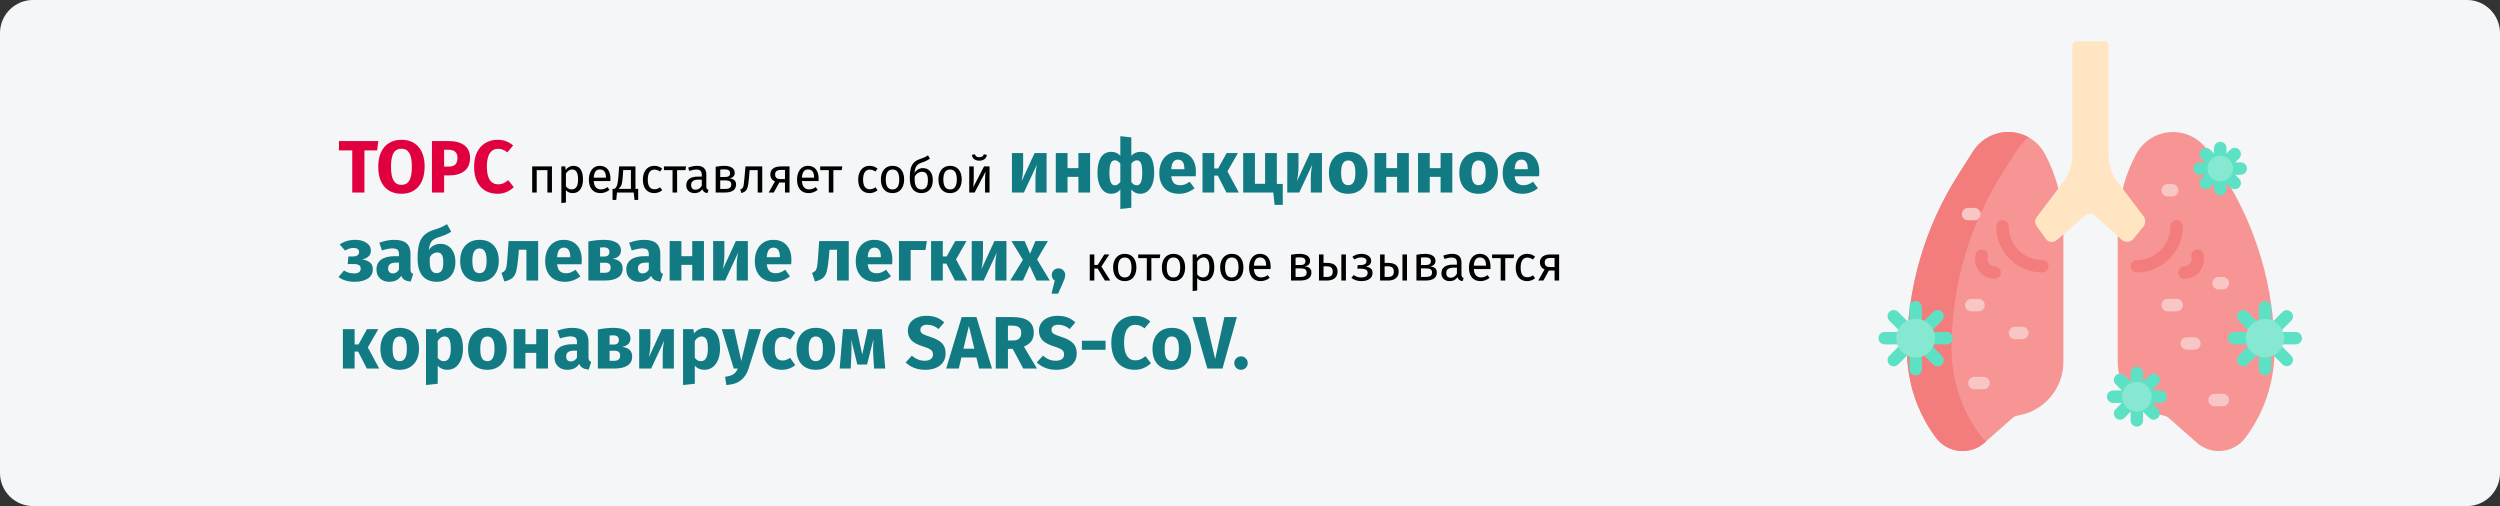 <?xml version="1.0" encoding="UTF-8"?>
<svg xmlns="http://www.w3.org/2000/svg" width="909" height="184" viewBox="0 0 909 184" fill="none">
  <rect x="0" y="0" width="909" height="184" fill="#333333" stroke="none"/>
  <g clip-path="url(#clip0_156_2133)">
    <path d="M11.974 0H897.026C903.612 0 909 5.4 909 12V172C909 178.6 903.612 184 897.026 184H11.974C5.388 184 0 178.6 0 172V12C0 5.4 5.388 0 11.974 0Z" fill="#F5F6F7"></path>
    <path d="M770 84.346V131.576C770 141.262 777.031 149.52 786.603 151.074C787.348 151.195 788.043 151.524 788.609 152.023L798.758 160.975C804.055 165.647 812.216 164.806 816.447 159.153C823.298 150.001 827 138.88 827 127.452C827 104.801 820.524 82.621 808.334 63.522L802.905 55.017C798.995 48.891 791.287 46.394 784.522 49.062C781.162 50.387 778.384 52.865 776.688 56.052C774.706 59.776 773.155 63.695 772.045 67.733L770 84.346Z" fill="#F79595"></path>
    <path d="M750.255 84.347V131.576C750.255 141.263 743.241 149.52 733.693 151.074C732.95 151.195 732.256 151.524 731.691 152.023L721.567 160.975C716.284 165.647 708.143 164.807 703.921 159.154C697.088 150.001 693.395 138.88 693.395 127.452C693.395 104.801 699.855 82.622 712.015 63.523L717.431 55.017C721.331 48.892 729.02 46.394 735.768 49.062C739.121 50.387 741.891 52.865 743.583 56.052C745.56 59.776 747.107 63.695 748.215 67.733L750.255 84.347Z" fill="#F79595"></path>
    <path d="M720.099 158.381C713.265 149.228 709.572 138.107 709.572 126.679C709.572 104.028 716.032 81.849 728.193 62.75L733.608 54.245C734.703 52.526 736.099 51.093 737.686 49.979C737.074 49.631 736.432 49.323 735.771 49.062C729.023 46.394 721.333 48.891 717.433 55.017L712.017 63.522C699.857 82.621 693.396 104.801 693.396 127.452C693.396 138.88 697.089 150.001 703.923 159.153C708.144 164.806 716.285 165.646 721.569 160.974L722.116 160.491C721.379 159.885 720.698 159.183 720.099 158.381Z" fill="#F37C7C"></path>
    <path d="M742.584 99.072C733.351 99.072 725.84 91.55 725.84 82.304C725.84 81.058 726.848 80.048 728.093 80.048C729.337 80.048 730.346 81.058 730.346 82.304C730.346 89.062 735.836 94.56 742.584 94.56C743.829 94.56 744.837 95.57 744.837 96.816C744.837 98.062 743.829 99.072 742.584 99.072Z" fill="#F37C7C"></path>
    <path d="M725.252 101.36C723.186 101.36 721.227 100.462 719.876 98.896C718.526 97.33 717.924 95.259 718.224 93.212L718.313 92.609C718.493 91.375 719.642 90.523 720.869 90.704C722.101 90.885 722.952 92.031 722.771 93.264L722.682 93.868C722.571 94.628 722.785 95.366 723.286 95.947C723.787 96.528 724.485 96.848 725.252 96.848C726.496 96.848 727.505 97.858 727.505 99.104C727.505 100.35 726.496 101.36 725.252 101.36Z" fill="#F37C7C"></path>
    <path d="M776.956 99.072C775.712 99.072 774.703 98.062 774.703 96.816C774.703 95.57 775.712 94.56 776.956 94.56C783.704 94.56 789.195 89.062 789.195 82.304C789.195 81.058 790.203 80.048 791.448 80.048C792.692 80.048 793.7 81.058 793.7 82.304C793.701 91.55 786.189 99.072 776.956 99.072Z" fill="#F37C7C"></path>
    <path d="M794.288 101.36C793.044 101.36 792.035 100.349 792.035 99.103C792.035 97.858 793.044 96.847 794.288 96.847C795.055 96.847 795.752 96.528 796.254 95.947C796.755 95.366 796.969 94.628 796.858 93.868L796.769 93.264C796.588 92.031 797.439 90.885 798.67 90.704C799.897 90.523 801.046 91.375 801.227 92.608L801.315 93.212C801.616 95.259 801.014 97.331 799.664 98.896C798.313 100.462 796.354 101.36 794.288 101.36Z" fill="#F37C7C"></path>
    <path d="M823.56 136.423C822.315 136.423 821.307 135.413 821.307 134.167V111.761C821.307 110.515 822.315 109.504 823.56 109.504C824.804 109.504 825.812 110.515 825.812 111.761V134.167C825.812 135.413 824.804 136.423 823.56 136.423Z" fill="#5DE1C4"></path>
    <path d="M834.747 125.22H812.372C811.128 125.22 810.119 124.21 810.119 122.964C810.119 121.718 811.128 120.708 812.372 120.708H834.747C835.992 120.708 837 121.718 837 122.964C837 124.21 835.992 125.22 834.747 125.22Z" fill="#5DE1C4"></path>
    <path d="M831.471 133.142C830.895 133.142 830.318 132.922 829.878 132.481L814.056 116.637C813.177 115.756 813.177 114.327 814.056 113.446C814.937 112.565 816.363 112.565 817.243 113.446L833.064 129.29C833.944 130.172 833.944 131.6 833.064 132.481C832.624 132.922 832.048 133.142 831.471 133.142Z" fill="#5DE1C4"></path>
    <path d="M815.65 133.142C815.073 133.142 814.496 132.922 814.056 132.481C813.177 131.6 813.177 130.171 814.056 129.29L829.878 113.446C830.758 112.565 832.184 112.565 833.064 113.446C833.944 114.328 833.944 115.756 833.064 116.637L817.243 132.481C816.803 132.922 816.226 133.142 815.65 133.142Z" fill="#5DE1C4"></path>
    <path d="M823.56 129.959C827.417 129.959 830.545 126.827 830.545 122.964C830.545 119.101 827.417 115.969 823.56 115.969C819.702 115.969 816.574 119.101 816.574 122.964C816.574 126.827 819.702 129.959 823.56 129.959Z" fill="#86E8D0"></path>
    <path d="M807.288 70.983C806.044 70.983 805.035 69.973 805.035 68.727V53.82C805.035 52.574 806.044 51.564 807.288 51.564C808.533 51.564 809.541 52.574 809.541 53.82V68.727C809.541 69.973 808.533 70.983 807.288 70.983Z" fill="#5DE1C4"></path>
    <path d="M814.731 63.529H799.845C798.6 63.529 797.592 62.519 797.592 61.273C797.592 60.027 798.6 59.017 799.845 59.017H814.731C815.975 59.017 816.984 60.027 816.984 61.273C816.984 62.519 815.975 63.529 814.731 63.529Z" fill="#5DE1C4"></path>
    <path d="M812.55 68.8C811.974 68.8 811.397 68.58 810.957 68.139L800.431 57.598C799.551 56.717 799.551 55.288 800.432 54.408C801.311 53.527 802.738 53.527 803.618 54.408L814.143 64.949C815.023 65.83 815.023 67.259 814.143 68.14C813.704 68.58 813.127 68.8 812.55 68.8Z" fill="#5DE1C4"></path>
    <path d="M802.025 68.8C801.448 68.8 800.871 68.58 800.432 68.139C799.551 67.258 799.551 65.83 800.431 64.949L810.957 54.408C811.837 53.526 813.263 53.526 814.143 54.407C815.023 55.288 815.023 56.717 814.143 57.598L803.618 68.139C803.178 68.579 802.601 68.8 802.025 68.8Z" fill="#5DE1C4"></path>
    <path d="M807.288 65.927C809.855 65.927 811.935 63.844 811.935 61.274C811.935 58.703 809.855 56.62 807.288 56.62C804.721 56.62 802.641 58.703 802.641 61.274C802.641 63.844 804.721 65.927 807.288 65.927Z" fill="#86E8D0"></path>
    <path d="M776.956 155.137C775.712 155.137 774.703 154.127 774.703 152.881V135.599C774.703 134.353 775.712 133.343 776.956 133.343C778.201 133.343 779.209 134.353 779.209 135.599V152.881C779.209 154.127 778.201 155.137 776.956 155.137Z" fill="#5DE1C4"></path>
    <path d="M785.584 146.496H768.327C767.083 146.496 766.074 145.486 766.074 144.24C766.074 142.994 767.083 141.984 768.327 141.984H785.584C786.829 141.984 787.837 142.994 787.837 144.24C787.837 145.486 786.829 146.496 785.584 146.496Z" fill="#5DE1C4"></path>
    <path d="M783.057 152.606C782.481 152.606 781.904 152.386 781.464 151.946L769.261 139.726C768.382 138.845 768.382 137.416 769.261 136.535C770.142 135.654 771.568 135.654 772.448 136.535L784.65 148.755C785.53 149.636 785.53 151.065 784.65 151.946C784.21 152.386 783.634 152.606 783.057 152.606Z" fill="#5DE1C4"></path>
    <path d="M770.855 152.606C770.278 152.606 769.702 152.386 769.261 151.946C768.382 151.064 768.382 149.636 769.261 148.755L781.464 136.535C782.344 135.654 783.77 135.654 784.65 136.535C785.53 137.416 785.53 138.845 784.65 139.726L772.448 151.946C772.008 152.386 771.431 152.606 770.855 152.606Z" fill="#5DE1C4"></path>
    <path d="M776.956 149.635C779.931 149.635 782.343 147.22 782.343 144.24C782.343 141.26 779.931 138.845 776.956 138.845C773.98 138.845 771.568 141.26 771.568 144.24C771.568 147.22 773.98 149.635 776.956 149.635Z" fill="#86E8D0"></path>
    <path d="M696.528 136.511C695.284 136.511 694.275 135.5 694.275 134.254V111.673C694.275 110.427 695.284 109.417 696.528 109.417C697.773 109.417 698.781 110.427 698.781 111.673V134.254C698.781 135.5 697.773 136.511 696.528 136.511Z" fill="#5DE1C4"></path>
    <path d="M707.802 125.22H685.253C684.008 125.22 683 124.21 683 122.964C683 121.718 684.008 120.708 685.253 120.708H707.802C709.047 120.708 710.055 121.718 710.055 122.964C710.055 124.21 709.047 125.22 707.802 125.22Z" fill="#5DE1C4"></path>
    <path d="M704.501 133.203C703.924 133.203 703.347 132.983 702.907 132.543L686.963 116.575C686.083 115.694 686.083 114.265 686.963 113.384C687.843 112.503 689.269 112.503 690.149 113.384L706.094 129.352C706.973 130.233 706.973 131.662 706.094 132.543C705.654 132.983 705.077 133.203 704.501 133.203Z" fill="#5DE1C4"></path>
    <path d="M688.556 133.203C687.979 133.203 687.403 132.983 686.963 132.543C686.083 131.661 686.083 130.233 686.963 129.352L702.907 113.384C703.788 112.503 705.214 112.503 706.094 113.384C706.973 114.266 706.973 115.694 706.094 116.575L690.149 132.543C689.709 132.983 689.132 133.203 688.556 133.203Z" fill="#5DE1C4"></path>
    <path d="M696.528 130.014C700.416 130.014 703.568 126.858 703.568 122.964C703.568 119.07 700.416 115.914 696.528 115.914C692.64 115.914 689.488 119.07 689.488 122.964C689.488 126.858 692.64 130.014 696.528 130.014Z" fill="#86E8D0"></path>
    <path d="M717.903 80.093H715.583C714.338 80.093 713.33 79.083 713.33 77.837C713.33 76.591 714.338 75.581 715.583 75.581H717.903C719.147 75.581 720.156 76.591 720.156 77.837C720.156 79.083 719.147 80.093 717.903 80.093Z" fill="#F9C6C6"></path>
    <path d="M719.394 113.193H716.743C715.499 113.193 714.49 112.183 714.49 110.937C714.49 109.691 715.499 108.681 716.743 108.681H719.394C720.639 108.681 721.647 109.691 721.647 110.937C721.647 112.183 720.639 113.193 719.394 113.193Z" fill="#F9C6C6"></path>
    <path d="M735.339 123.315H732.651C731.407 123.315 730.398 122.305 730.398 121.059C730.398 119.813 731.407 118.803 732.651 118.803H735.339C736.584 118.803 737.592 119.813 737.592 121.059C737.592 122.305 736.584 123.315 735.339 123.315Z" fill="#F9C6C6"></path>
    <path d="M721.218 141.534H717.903C716.659 141.534 715.65 140.524 715.65 139.278C715.65 138.032 716.659 137.021 717.903 137.021H721.218C722.462 137.021 723.47 138.032 723.47 139.278C723.47 140.524 722.462 141.534 721.218 141.534Z" fill="#F9C6C6"></path>
    <path d="M808.215 105.228H806.687C805.442 105.228 804.434 104.217 804.434 102.971C804.434 101.725 805.442 100.715 806.687 100.715H808.215C809.459 100.715 810.468 101.725 810.468 102.971C810.468 104.217 809.459 105.228 808.215 105.228Z" fill="#F9C6C6"></path>
    <path d="M791.448 113.193H788.165C786.921 113.193 785.912 112.183 785.912 110.937C785.912 109.691 786.921 108.681 788.165 108.681H791.448C792.692 108.681 793.701 109.691 793.701 110.937C793.701 112.183 792.692 113.193 791.448 113.193Z" fill="#F9C6C6"></path>
    <path d="M797.901 127.132H795.124C793.88 127.132 792.871 126.122 792.871 124.876C792.871 123.63 793.88 122.62 795.124 122.62H797.901C799.146 122.62 800.154 123.63 800.154 124.876C800.154 126.122 799.145 127.132 797.901 127.132Z" fill="#F9C6C6"></path>
    <path d="M808.216 147.71H805.233C803.989 147.71 802.98 146.699 802.98 145.453C802.98 144.207 803.989 143.197 805.233 143.197H808.216C809.461 143.197 810.469 144.207 810.469 145.453C810.469 146.699 809.461 147.71 808.216 147.71Z" fill="#F9C6C6"></path>
    <path d="M789.806 71.439H788.165C786.921 71.439 785.912 70.429 785.912 69.183C785.912 67.937 786.921 66.927 788.165 66.927H789.806C791.051 66.927 792.059 67.937 792.059 69.183C792.059 70.429 791.051 71.439 789.806 71.439Z" fill="#F9C6C6"></path>
    <path d="M766.671 16.661V56.41C766.671 59.925 767.816 63.342 769.928 66.131L779.38 78.612C780.23 79.734 780.204 81.302 779.317 82.395L775.73 86.817C774.649 88.149 772.693 88.306 771.419 87.163L761.641 78.391C760.664 77.515 759.2 77.5 758.206 78.356L747.758 87.355C746.569 88.379 744.771 88.158 743.858 86.875L740.505 82.162C739.815 81.193 739.834 79.879 740.552 78.931L750.245 66.131C752.357 63.342 753.502 59.925 753.502 56.41V16.661C753.502 15.743 754.236 15 755.141 15H765.032C765.937 15 766.671 15.743 766.671 16.661Z" fill="#FFE5C2"></path>
    <path d="M137.553 51.289L137.121 54.691H132.504V70H128.076V54.691H123.243V51.289H137.553ZM145.947 50.83C148.611 50.83 150.681 51.685 152.157 53.395C153.651 55.105 154.398 57.517 154.398 60.631C154.398 62.665 154.056 64.42 153.372 65.896C152.706 67.372 151.734 68.506 150.456 69.298C149.196 70.072 147.693 70.459 145.947 70.459C144.201 70.459 142.698 70.072 141.438 69.298C140.178 68.524 139.206 67.408 138.522 65.95C137.856 64.474 137.523 62.701 137.523 60.631C137.523 58.615 137.856 56.869 138.522 55.393C139.206 53.917 140.178 52.792 141.438 52.018C142.698 51.226 144.201 50.83 145.947 50.83ZM145.947 54.07C144.669 54.07 143.715 54.592 143.085 55.636C142.473 56.662 142.167 58.327 142.167 60.631C142.167 62.935 142.482 64.609 143.112 65.653C143.742 66.697 144.687 67.219 145.947 67.219C147.243 67.219 148.197 66.706 148.809 65.68C149.439 64.636 149.754 62.953 149.754 60.631C149.754 58.309 149.439 56.635 148.809 55.609C148.179 54.583 147.225 54.07 145.947 54.07ZM163.103 51.289C165.569 51.289 167.486 51.802 168.854 52.828C170.222 53.854 170.906 55.375 170.906 57.391C170.906 59.497 170.231 61.09 168.881 62.17C167.549 63.232 165.758 63.763 163.508 63.763H161.483V70H157.055V51.289H163.103ZM163.13 60.577C164.174 60.577 164.966 60.334 165.506 59.848C166.064 59.344 166.343 58.525 166.343 57.391C166.343 55.429 165.245 54.448 163.049 54.448H161.483V60.577H163.13ZM180.885 50.83C182.055 50.83 183.09 51.001 183.99 51.343C184.908 51.685 185.772 52.198 186.582 52.882L184.476 55.393C183.918 54.961 183.369 54.637 182.829 54.421C182.289 54.205 181.713 54.097 181.101 54.097C179.841 54.097 178.842 54.628 178.104 55.69C177.384 56.752 177.024 58.39 177.024 60.604C177.024 62.782 177.384 64.402 178.104 65.464C178.842 66.508 179.859 67.03 181.155 67.03C181.839 67.03 182.46 66.904 183.018 66.652C183.576 66.382 184.179 66.004 184.827 65.518L186.798 68.056C186.096 68.758 185.241 69.334 184.233 69.784C183.243 70.234 182.145 70.459 180.939 70.459C179.211 70.459 177.708 70.081 176.43 69.325C175.152 68.569 174.153 67.453 173.433 65.977C172.731 64.483 172.38 62.692 172.38 60.604C172.38 58.57 172.74 56.815 173.46 55.339C174.198 53.863 175.206 52.747 176.484 51.991C177.78 51.217 179.247 50.83 180.885 50.83Z" fill="#E0003F"></path>
    <path d="M199.037 70V61.864H195.149V70H193.493V60.514H200.693V70H199.037ZM208.466 60.298C209.678 60.298 210.566 60.73 211.13 61.594C211.694 62.458 211.976 63.676 211.976 65.248C211.976 66.736 211.652 67.936 211.004 68.848C210.356 69.76 209.438 70.216 208.25 70.216C207.194 70.216 206.366 69.856 205.766 69.136V73.636L204.11 73.834V60.514H205.532L205.658 61.792C206.006 61.312 206.426 60.946 206.918 60.694C207.41 60.43 207.926 60.298 208.466 60.298ZM207.854 68.866C209.414 68.866 210.194 67.66 210.194 65.248C210.194 62.824 209.48 61.612 208.052 61.612C207.584 61.612 207.158 61.75 206.774 62.026C206.39 62.302 206.054 62.656 205.766 63.088V67.714C206.006 68.086 206.306 68.374 206.666 68.578C207.026 68.77 207.422 68.866 207.854 68.866ZM221.962 64.978C221.962 65.254 221.95 65.536 221.926 65.824H215.878C215.95 66.868 216.214 67.636 216.67 68.128C217.126 68.62 217.714 68.866 218.434 68.866C218.89 68.866 219.31 68.8 219.694 68.668C220.078 68.536 220.48 68.326 220.9 68.038L221.62 69.028C220.612 69.82 219.508 70.216 218.308 70.216C216.988 70.216 215.956 69.784 215.212 68.92C214.48 68.056 214.114 66.868 214.114 65.356C214.114 64.372 214.27 63.502 214.582 62.746C214.906 61.978 215.362 61.378 215.95 60.946C216.55 60.514 217.252 60.298 218.056 60.298C219.316 60.298 220.282 60.712 220.954 61.54C221.626 62.368 221.962 63.514 221.962 64.978ZM220.324 64.492C220.324 63.556 220.138 62.842 219.766 62.35C219.394 61.858 218.836 61.612 218.092 61.612C216.736 61.612 215.998 62.608 215.878 64.6H220.324V64.492ZM232.045 68.668V72.7H230.695L230.425 70H224.341L224.071 72.7H222.721V68.668H223.387C223.675 68.476 223.903 68.26 224.071 68.02C224.239 67.768 224.389 67.336 224.521 66.724C224.665 66.112 224.779 65.218 224.863 64.042L225.115 60.514H231.055V68.668H232.045ZM229.399 61.828H226.609L226.465 63.826C226.381 64.942 226.285 65.8 226.177 66.4C226.069 67 225.913 67.462 225.709 67.786C225.517 68.11 225.235 68.404 224.863 68.668H229.399V61.828ZM237.889 60.298C238.453 60.298 238.969 60.382 239.437 60.55C239.905 60.706 240.355 60.964 240.787 61.324L239.995 62.368C239.659 62.128 239.329 61.954 239.005 61.846C238.693 61.726 238.345 61.666 237.961 61.666C237.193 61.666 236.593 61.972 236.161 62.584C235.741 63.196 235.531 64.102 235.531 65.302C235.531 66.502 235.741 67.39 236.161 67.966C236.581 68.53 237.181 68.812 237.961 68.812C238.333 68.812 238.675 68.758 238.987 68.65C239.299 68.53 239.647 68.344 240.031 68.092L240.787 69.172C239.923 69.868 238.957 70.216 237.889 70.216C236.605 70.216 235.591 69.784 234.847 68.92C234.115 68.056 233.749 66.862 233.749 65.338C233.749 64.33 233.917 63.448 234.253 62.692C234.589 61.936 235.063 61.348 235.675 60.928C236.299 60.508 237.037 60.298 237.889 60.298ZM249.436 60.514L249.238 61.864H246.196V70H244.54V61.864H241.408V60.514H249.436ZM256.819 67.786C256.819 68.17 256.885 68.458 257.017 68.65C257.149 68.83 257.347 68.968 257.611 69.064L257.233 70.216C256.741 70.156 256.345 70.018 256.045 69.802C255.745 69.586 255.523 69.25 255.379 68.794C254.743 69.742 253.801 70.216 252.553 70.216C251.617 70.216 250.879 69.952 250.339 69.424C249.799 68.896 249.529 68.206 249.529 67.354C249.529 66.346 249.889 65.572 250.609 65.032C251.341 64.492 252.373 64.222 253.705 64.222H255.163V63.52C255.163 62.848 255.001 62.368 254.677 62.08C254.353 61.792 253.855 61.648 253.183 61.648C252.487 61.648 251.635 61.816 250.627 62.152L250.213 60.946C251.389 60.514 252.481 60.298 253.489 60.298C254.605 60.298 255.439 60.574 255.991 61.126C256.543 61.666 256.819 62.44 256.819 63.448V67.786ZM252.931 68.974C253.879 68.974 254.623 68.482 255.163 67.498V65.32H253.921C252.169 65.32 251.293 65.968 251.293 67.264C251.293 67.828 251.431 68.254 251.707 68.542C251.983 68.83 252.391 68.974 252.931 68.974ZM265.224 64.852C266.832 65.008 267.636 65.752 267.636 67.084C267.636 68.08 267.27 68.818 266.538 69.298C265.818 69.766 264.852 70 263.64 70H260.22V60.64C261.336 60.412 262.374 60.298 263.334 60.298C264.51 60.298 265.44 60.52 266.124 60.964C266.808 61.408 267.15 62.044 267.15 62.872C267.15 63.412 266.988 63.85 266.664 64.186C266.34 64.522 265.86 64.744 265.224 64.852ZM263.352 61.576C262.848 61.576 262.356 61.612 261.876 61.684V64.366H263.658C264.234 64.366 264.678 64.258 264.99 64.042C265.302 63.826 265.458 63.46 265.458 62.944C265.458 62.464 265.284 62.116 264.936 61.9C264.588 61.684 264.06 61.576 263.352 61.576ZM263.64 68.704C264.348 68.704 264.9 68.584 265.296 68.344C265.692 68.104 265.89 67.672 265.89 67.048C265.89 66.532 265.722 66.16 265.386 65.932C265.05 65.704 264.48 65.59 263.676 65.59H261.876V68.704H263.64ZM277.152 60.514V70H275.496V61.864H272.562L272.292 65.032C272.184 66.316 272.046 67.276 271.878 67.912C271.722 68.548 271.47 69.04 271.122 69.388C270.786 69.724 270.27 70 269.574 70.216L269.16 68.902C269.568 68.758 269.856 68.572 270.024 68.344C270.192 68.116 270.318 67.768 270.402 67.3C270.486 66.832 270.576 66.016 270.672 64.852L271.05 60.514H277.152ZM287.073 60.514V70H285.417V66.364H283.347L281.349 70H279.495L281.763 65.986C280.647 65.458 280.089 64.6 280.089 63.412C280.089 62.476 280.425 61.762 281.097 61.27C281.769 60.766 282.711 60.514 283.923 60.514H287.073ZM285.417 65.104V61.792H283.887C283.203 61.792 282.687 61.924 282.339 62.188C282.003 62.44 281.835 62.848 281.835 63.412C281.835 64.012 281.991 64.444 282.303 64.708C282.627 64.972 283.143 65.104 283.851 65.104H285.417ZM297.653 64.978C297.653 65.254 297.641 65.536 297.617 65.824H291.569C291.641 66.868 291.905 67.636 292.361 68.128C292.817 68.62 293.405 68.866 294.125 68.866C294.581 68.866 295.001 68.8 295.385 68.668C295.769 68.536 296.171 68.326 296.591 68.038L297.311 69.028C296.303 69.82 295.199 70.216 293.999 70.216C292.679 70.216 291.647 69.784 290.903 68.92C290.171 68.056 289.805 66.868 289.805 65.356C289.805 64.372 289.961 63.502 290.273 62.746C290.597 61.978 291.053 61.378 291.641 60.946C292.241 60.514 292.943 60.298 293.747 60.298C295.007 60.298 295.973 60.712 296.645 61.54C297.317 62.368 297.653 63.514 297.653 64.978ZM296.015 64.492C296.015 63.556 295.829 62.842 295.457 62.35C295.085 61.858 294.527 61.612 293.783 61.612C292.427 61.612 291.689 62.608 291.569 64.6H296.015V64.492ZM306.249 60.514L306.051 61.864H303.009V70H301.353V61.864H298.221V60.514H306.249ZM316.182 60.298C316.746 60.298 317.262 60.382 317.73 60.55C318.198 60.706 318.648 60.964 319.08 61.324L318.288 62.368C317.952 62.128 317.622 61.954 317.298 61.846C316.986 61.726 316.638 61.666 316.254 61.666C315.486 61.666 314.886 61.972 314.454 62.584C314.034 63.196 313.824 64.102 313.824 65.302C313.824 66.502 314.034 67.39 314.454 67.966C314.874 68.53 315.474 68.812 316.254 68.812C316.626 68.812 316.968 68.758 317.28 68.65C317.592 68.53 317.94 68.344 318.324 68.092L319.08 69.172C318.216 69.868 317.25 70.216 316.182 70.216C314.898 70.216 313.884 69.784 313.14 68.92C312.408 68.056 312.042 66.862 312.042 65.338C312.042 64.33 312.21 63.448 312.546 62.692C312.882 61.936 313.356 61.348 313.968 60.928C314.592 60.508 315.33 60.298 316.182 60.298ZM324.534 60.298C325.866 60.298 326.898 60.742 327.63 61.63C328.374 62.518 328.746 63.724 328.746 65.248C328.746 66.232 328.578 67.102 328.242 67.858C327.906 68.602 327.42 69.184 326.784 69.604C326.148 70.012 325.392 70.216 324.516 70.216C323.184 70.216 322.146 69.772 321.402 68.884C320.658 67.996 320.286 66.79 320.286 65.266C320.286 64.282 320.454 63.418 320.79 62.674C321.126 61.918 321.612 61.336 322.248 60.928C322.884 60.508 323.646 60.298 324.534 60.298ZM324.534 61.63C322.89 61.63 322.068 62.842 322.068 65.266C322.068 67.678 322.884 68.884 324.516 68.884C326.148 68.884 326.964 67.672 326.964 65.248C326.964 62.836 326.154 61.63 324.534 61.63ZM335.621 61.126C336.701 61.126 337.559 61.516 338.195 62.296C338.843 63.076 339.167 64.138 339.167 65.482C339.167 66.982 338.789 68.146 338.033 68.974C337.277 69.802 336.263 70.216 334.991 70.216C333.719 70.216 332.699 69.766 331.931 68.866C331.175 67.966 330.797 66.604 330.797 64.78C330.797 63.4 330.899 62.272 331.103 61.396C331.319 60.508 331.685 59.782 332.201 59.218C332.729 58.642 333.467 58.192 334.415 57.868C335.123 57.628 335.687 57.412 336.107 57.22C336.539 57.028 336.977 56.782 337.421 56.482L338.123 57.724C337.703 57.988 337.265 58.234 336.809 58.462C336.365 58.678 335.831 58.888 335.207 59.092C334.607 59.296 334.133 59.53 333.785 59.794C333.437 60.046 333.155 60.418 332.939 60.91C332.735 61.39 332.597 62.05 332.525 62.89C332.861 62.338 333.293 61.906 333.821 61.594C334.349 61.282 334.949 61.126 335.621 61.126ZM334.991 68.884C335.723 68.884 336.305 68.638 336.737 68.146C337.169 67.642 337.385 66.772 337.385 65.536C337.385 64.444 337.205 63.658 336.845 63.178C336.497 62.698 335.987 62.458 335.315 62.458C334.763 62.458 334.247 62.608 333.767 62.908C333.287 63.196 332.891 63.64 332.579 64.24V65.392C332.579 66.508 332.789 67.372 333.209 67.984C333.641 68.584 334.235 68.884 334.991 68.884ZM345.469 60.298C346.801 60.298 347.833 60.742 348.565 61.63C349.309 62.518 349.681 63.724 349.681 65.248C349.681 66.232 349.513 67.102 349.177 67.858C348.841 68.602 348.355 69.184 347.719 69.604C347.083 70.012 346.327 70.216 345.451 70.216C344.119 70.216 343.081 69.772 342.337 68.884C341.593 67.996 341.221 66.79 341.221 65.266C341.221 64.282 341.389 63.418 341.725 62.674C342.061 61.918 342.547 61.336 343.183 60.928C343.819 60.508 344.581 60.298 345.469 60.298ZM345.469 61.63C343.825 61.63 343.003 62.842 343.003 65.266C343.003 67.678 343.819 68.884 345.451 68.884C347.083 68.884 347.899 67.672 347.899 65.248C347.899 62.836 347.089 61.63 345.469 61.63ZM359.797 70H358.159V65.716C358.159 64.996 358.183 64.312 358.231 63.664C358.279 63.016 358.321 62.59 358.357 62.386L354.379 70H352.417V60.514H354.055V64.798C354.055 65.434 354.031 66.094 353.983 66.778C353.935 67.45 353.899 67.882 353.875 68.074L357.799 60.514H359.797V70ZM356.071 58.426C355.339 58.426 354.721 58.24 354.217 57.868C353.725 57.484 353.443 56.968 353.371 56.32L354.469 56.086C354.589 56.47 354.775 56.746 355.027 56.914C355.291 57.082 355.639 57.166 356.071 57.166C356.503 57.166 356.857 57.082 357.133 56.914C357.409 56.734 357.607 56.458 357.727 56.086L358.825 56.32C358.753 56.968 358.459 57.484 357.943 57.868C357.439 58.24 356.815 58.426 356.071 58.426ZM403.349 92.514L400.469 96.906L403.691 102H401.729L399.101 97.626H397.895V102H396.239V92.514H397.895V96.33H399.137L401.531 92.514H403.349ZM408.979 92.298C410.311 92.298 411.343 92.742 412.075 93.63C412.819 94.518 413.191 95.724 413.191 97.248C413.191 98.232 413.023 99.102 412.687 99.858C412.351 100.602 411.865 101.184 411.229 101.604C410.593 102.012 409.837 102.216 408.961 102.216C407.629 102.216 406.591 101.772 405.847 100.884C405.103 99.996 404.731 98.79 404.731 97.266C404.731 96.282 404.899 95.418 405.235 94.674C405.571 93.918 406.057 93.336 406.693 92.928C407.329 92.508 408.091 92.298 408.979 92.298ZM408.979 93.63C407.335 93.63 406.513 94.842 406.513 97.266C406.513 99.678 407.329 100.884 408.961 100.884C410.593 100.884 411.409 99.672 411.409 97.248C411.409 94.836 410.599 93.63 408.979 93.63ZM421.878 92.514L421.68 93.864H418.638V102H416.982V93.864H413.85V92.514H421.878ZM426.698 92.298C428.03 92.298 429.062 92.742 429.794 93.63C430.538 94.518 430.91 95.724 430.91 97.248C430.91 98.232 430.742 99.102 430.406 99.858C430.07 100.602 429.584 101.184 428.948 101.604C428.312 102.012 427.556 102.216 426.68 102.216C425.348 102.216 424.31 101.772 423.566 100.884C422.822 99.996 422.45 98.79 422.45 97.266C422.45 96.282 422.618 95.418 422.954 94.674C423.29 93.918 423.776 93.336 424.412 92.928C425.048 92.508 425.81 92.298 426.698 92.298ZM426.698 93.63C425.054 93.63 424.232 94.842 424.232 97.266C424.232 99.678 425.048 100.884 426.68 100.884C428.312 100.884 429.128 99.672 429.128 97.248C429.128 94.836 428.318 93.63 426.698 93.63ZM438.002 92.298C439.214 92.298 440.102 92.73 440.666 93.594C441.23 94.458 441.512 95.676 441.512 97.248C441.512 98.736 441.188 99.936 440.54 100.848C439.892 101.76 438.974 102.216 437.786 102.216C436.73 102.216 435.902 101.856 435.302 101.136V105.636L433.646 105.834V92.514H435.068L435.194 93.792C435.542 93.312 435.962 92.946 436.454 92.694C436.946 92.43 437.462 92.298 438.002 92.298ZM437.39 100.866C438.95 100.866 439.73 99.66 439.73 97.248C439.73 94.824 439.016 93.612 437.588 93.612C437.12 93.612 436.694 93.75 436.31 94.026C435.926 94.302 435.59 94.656 435.302 95.088V99.714C435.542 100.086 435.842 100.374 436.202 100.578C436.562 100.77 436.958 100.866 437.39 100.866ZM447.897 92.298C449.229 92.298 450.261 92.742 450.993 93.63C451.737 94.518 452.109 95.724 452.109 97.248C452.109 98.232 451.941 99.102 451.605 99.858C451.269 100.602 450.783 101.184 450.147 101.604C449.511 102.012 448.755 102.216 447.879 102.216C446.547 102.216 445.509 101.772 444.765 100.884C444.021 99.996 443.649 98.79 443.649 97.266C443.649 96.282 443.817 95.418 444.153 94.674C444.489 93.918 444.975 93.336 445.611 92.928C446.247 92.508 447.009 92.298 447.897 92.298ZM447.897 93.63C446.253 93.63 445.431 94.842 445.431 97.266C445.431 99.678 446.247 100.884 447.879 100.884C449.511 100.884 450.327 99.672 450.327 97.248C450.327 94.836 449.517 93.63 447.897 93.63ZM462.009 96.978C462.009 97.254 461.997 97.536 461.973 97.824H455.925C455.997 98.868 456.261 99.636 456.717 100.128C457.173 100.62 457.761 100.866 458.481 100.866C458.937 100.866 459.357 100.8 459.741 100.668C460.125 100.536 460.527 100.326 460.947 100.038L461.667 101.028C460.659 101.82 459.555 102.216 458.355 102.216C457.035 102.216 456.003 101.784 455.259 100.92C454.527 100.056 454.161 98.868 454.161 97.356C454.161 96.372 454.317 95.502 454.629 94.746C454.953 93.978 455.409 93.378 455.997 92.946C456.597 92.514 457.299 92.298 458.103 92.298C459.363 92.298 460.329 92.712 461.001 93.54C461.673 94.368 462.009 95.514 462.009 96.978ZM460.371 96.492C460.371 95.556 460.185 94.842 459.813 94.35C459.441 93.858 458.883 93.612 458.139 93.612C456.783 93.612 456.045 94.608 455.925 96.6H460.371V96.492ZM474.421 96.852C476.029 97.008 476.833 97.752 476.833 99.084C476.833 100.08 476.467 100.818 475.735 101.298C475.015 101.766 474.049 102 472.837 102H469.417V92.64C470.533 92.412 471.571 92.298 472.531 92.298C473.707 92.298 474.637 92.52 475.321 92.964C476.005 93.408 476.347 94.044 476.347 94.872C476.347 95.412 476.185 95.85 475.861 96.186C475.537 96.522 475.057 96.744 474.421 96.852ZM472.549 93.576C472.045 93.576 471.553 93.612 471.073 93.684V96.366H472.855C473.431 96.366 473.875 96.258 474.187 96.042C474.499 95.826 474.655 95.46 474.655 94.944C474.655 94.464 474.481 94.116 474.133 93.9C473.785 93.684 473.257 93.576 472.549 93.576ZM472.837 100.704C473.545 100.704 474.097 100.584 474.493 100.344C474.889 100.104 475.087 99.672 475.087 99.048C475.087 98.532 474.919 98.16 474.583 97.932C474.247 97.704 473.677 97.59 472.873 97.59H471.073V100.704H472.837ZM482.313 95.574C483.729 95.574 484.755 95.85 485.391 96.402C486.027 96.954 486.345 97.74 486.345 98.76C486.345 99.828 485.985 100.638 485.265 101.19C484.557 101.73 483.675 102 482.619 102H479.577V92.514H481.233V95.574H482.313ZM487.713 92.514H489.369V102H487.713V92.514ZM482.475 100.704C483.147 100.704 483.663 100.554 484.023 100.254C484.395 99.954 484.581 99.456 484.581 98.76C484.581 98.1 484.407 97.614 484.059 97.302C483.723 96.99 483.135 96.834 482.295 96.834H481.233V100.704H482.475ZM495.136 92.298C495.736 92.298 496.294 92.4 496.81 92.604C497.338 92.796 497.758 93.084 498.07 93.468C498.394 93.852 498.556 94.314 498.556 94.854C498.556 95.382 498.4 95.814 498.088 96.15C497.788 96.486 497.308 96.744 496.648 96.924C497.44 97.056 498.04 97.302 498.448 97.662C498.856 98.022 499.06 98.538 499.06 99.21C499.06 100.194 498.676 100.944 497.908 101.46C497.152 101.964 496.186 102.216 495.01 102.216C493.582 102.216 492.364 101.82 491.356 101.028L492.22 100.002C492.64 100.302 493.06 100.524 493.48 100.668C493.912 100.812 494.404 100.884 494.956 100.884C496.504 100.884 497.278 100.32 497.278 99.192C497.278 98.64 497.056 98.256 496.612 98.04C496.18 97.812 495.574 97.698 494.794 97.698H493.534L493.642 96.402H494.614C495.286 96.402 495.826 96.282 496.234 96.042C496.642 95.802 496.846 95.43 496.846 94.926C496.846 94.458 496.672 94.122 496.324 93.918C495.976 93.702 495.52 93.594 494.956 93.594C494.464 93.594 494.026 93.66 493.642 93.792C493.27 93.912 492.892 94.104 492.508 94.368L491.716 93.378C492.196 93.018 492.712 92.748 493.264 92.568C493.816 92.388 494.44 92.298 495.136 92.298ZM504.532 95.574C505.948 95.574 506.974 95.85 507.61 96.402C508.246 96.954 508.564 97.74 508.564 98.76C508.564 99.828 508.204 100.638 507.484 101.19C506.776 101.73 505.894 102 504.838 102H501.796V92.514H503.452V95.574H504.532ZM509.932 92.514H511.588V102H509.932V92.514ZM504.694 100.704C505.366 100.704 505.882 100.554 506.242 100.254C506.614 99.954 506.8 99.456 506.8 98.76C506.8 98.1 506.626 97.614 506.278 97.302C505.942 96.99 505.354 96.834 504.514 96.834H503.452V100.704H504.694ZM520.019 96.852C521.627 97.008 522.431 97.752 522.431 99.084C522.431 100.08 522.065 100.818 521.333 101.298C520.613 101.766 519.647 102 518.435 102H515.015V92.64C516.131 92.412 517.169 92.298 518.129 92.298C519.305 92.298 520.235 92.52 520.919 92.964C521.603 93.408 521.945 94.044 521.945 94.872C521.945 95.412 521.783 95.85 521.459 96.186C521.135 96.522 520.655 96.744 520.019 96.852ZM518.147 93.576C517.643 93.576 517.151 93.612 516.671 93.684V96.366H518.453C519.029 96.366 519.473 96.258 519.785 96.042C520.097 95.826 520.253 95.46 520.253 94.944C520.253 94.464 520.079 94.116 519.731 93.9C519.383 93.684 518.855 93.576 518.147 93.576ZM518.435 100.704C519.143 100.704 519.695 100.584 520.091 100.344C520.487 100.104 520.685 99.672 520.685 99.048C520.685 98.532 520.517 98.16 520.181 97.932C519.845 97.704 519.275 97.59 518.471 97.59H516.671V100.704H518.435ZM531.389 99.786C531.389 100.17 531.455 100.458 531.587 100.65C531.719 100.83 531.917 100.968 532.181 101.064L531.803 102.216C531.311 102.156 530.915 102.018 530.615 101.802C530.315 101.586 530.093 101.25 529.949 100.794C529.313 101.742 528.371 102.216 527.123 102.216C526.187 102.216 525.449 101.952 524.909 101.424C524.369 100.896 524.099 100.206 524.099 99.354C524.099 98.346 524.459 97.572 525.179 97.032C525.911 96.492 526.943 96.222 528.275 96.222H529.733V95.52C529.733 94.848 529.571 94.368 529.247 94.08C528.923 93.792 528.425 93.648 527.753 93.648C527.057 93.648 526.205 93.816 525.197 94.152L524.783 92.946C525.959 92.514 527.051 92.298 528.059 92.298C529.175 92.298 530.009 92.574 530.561 93.126C531.113 93.666 531.389 94.44 531.389 95.448V99.786ZM527.501 100.974C528.449 100.974 529.193 100.482 529.733 99.498V97.32H528.491C526.739 97.32 525.863 97.968 525.863 99.264C525.863 99.828 526.001 100.254 526.277 100.542C526.553 100.83 526.961 100.974 527.501 100.974ZM541.954 96.978C541.954 97.254 541.942 97.536 541.918 97.824H535.87C535.942 98.868 536.206 99.636 536.662 100.128C537.118 100.62 537.706 100.866 538.426 100.866C538.882 100.866 539.302 100.8 539.686 100.668C540.07 100.536 540.472 100.326 540.892 100.038L541.612 101.028C540.604 101.82 539.5 102.216 538.3 102.216C536.98 102.216 535.948 101.784 535.204 100.92C534.472 100.056 534.106 98.868 534.106 97.356C534.106 96.372 534.262 95.502 534.574 94.746C534.898 93.978 535.354 93.378 535.942 92.946C536.542 92.514 537.244 92.298 538.048 92.298C539.308 92.298 540.274 92.712 540.946 93.54C541.618 94.368 541.954 95.514 541.954 96.978ZM540.316 96.492C540.316 95.556 540.13 94.842 539.758 94.35C539.386 93.858 538.828 93.612 538.084 93.612C536.728 93.612 535.99 94.608 535.87 96.6H540.316V96.492ZM550.55 92.514L550.352 93.864H547.31V102H545.654V93.864H542.522V92.514H550.55ZM555.262 92.298C555.826 92.298 556.342 92.382 556.81 92.55C557.278 92.706 557.728 92.964 558.16 93.324L557.368 94.368C557.032 94.128 556.702 93.954 556.378 93.846C556.066 93.726 555.718 93.666 555.334 93.666C554.566 93.666 553.966 93.972 553.534 94.584C553.114 95.196 552.904 96.102 552.904 97.302C552.904 98.502 553.114 99.39 553.534 99.966C553.954 100.53 554.554 100.812 555.334 100.812C555.706 100.812 556.048 100.758 556.36 100.65C556.672 100.53 557.02 100.344 557.404 100.092L558.16 101.172C557.296 101.868 556.33 102.216 555.262 102.216C553.978 102.216 552.964 101.784 552.22 100.92C551.488 100.056 551.122 98.862 551.122 97.338C551.122 96.33 551.29 95.448 551.626 94.692C551.962 93.936 552.436 93.348 553.048 92.928C553.672 92.508 554.41 92.298 555.262 92.298ZM566.899 92.514V102H565.243V98.364H563.173L561.175 102H559.321L561.589 97.986C560.473 97.458 559.915 96.6 559.915 95.412C559.915 94.476 560.251 93.762 560.923 93.27C561.595 92.766 562.537 92.514 563.749 92.514H566.899ZM565.243 97.104V93.792H563.713C563.029 93.792 562.513 93.924 562.165 94.188C561.829 94.44 561.661 94.848 561.661 95.412C561.661 96.012 561.817 96.444 562.129 96.708C562.453 96.972 562.969 97.104 563.677 97.104H565.243Z" fill="black"></path>
    <path d="M380.547 70H376.497V64.897C376.497 63.889 376.551 62.935 376.659 62.035C376.767 61.135 376.902 60.379 377.064 59.767L372.285 70H367.938V55.663H372.015V60.847C372.015 61.801 371.952 62.737 371.826 63.655C371.718 64.573 371.592 65.329 371.448 65.923L376.173 55.663H380.547V70ZM392.098 70V64.303H388.156V70H383.89V55.663H388.156V61.144H392.098V55.663H396.364V70H392.098ZM414.722 55.204C418.016 55.204 419.663 57.751 419.663 62.845C419.663 64.393 419.456 65.743 419.042 66.895C418.628 68.029 418.034 68.911 417.26 69.541C416.504 70.153 415.613 70.459 414.587 70.459C413.273 70.459 412.193 69.937 411.347 68.893V75.535L407.351 75.994V68.893C406.505 69.937 405.398 70.459 404.03 70.459C403.022 70.459 402.14 70.153 401.384 69.541C400.646 68.911 400.07 68.029 399.656 66.895C399.242 65.743 399.035 64.393 399.035 62.845C399.035 60.415 399.458 58.534 400.304 57.202C401.15 55.87 402.41 55.204 404.084 55.204C405.398 55.204 406.487 55.681 407.351 56.635V49.507L411.347 49.966V56.662C412.229 55.69 413.354 55.204 414.722 55.204ZM405.326 67.381C405.722 67.381 406.073 67.282 406.379 67.084C406.703 66.886 407.027 66.571 407.351 66.139V59.47C406.739 58.678 406.064 58.282 405.326 58.282C404.678 58.282 404.192 58.633 403.868 59.335C403.544 60.037 403.382 61.207 403.382 62.845C403.382 64.429 403.544 65.581 403.868 66.301C404.21 67.021 404.696 67.381 405.326 67.381ZM413.345 67.381C413.993 67.381 414.479 67.03 414.803 66.328C415.145 65.608 415.316 64.447 415.316 62.845C415.316 61.189 415.163 60.019 414.857 59.335C414.551 58.633 414.065 58.282 413.399 58.282C413.003 58.282 412.643 58.39 412.319 58.606C411.995 58.804 411.671 59.101 411.347 59.497V66.166C411.635 66.58 411.932 66.886 412.238 67.084C412.562 67.282 412.931 67.381 413.345 67.381ZM434.834 62.548C434.834 63.142 434.807 63.655 434.753 64.087H425.87C426.014 65.293 426.356 66.139 426.896 66.625C427.436 67.111 428.183 67.354 429.137 67.354C429.713 67.354 430.271 67.255 430.811 67.057C431.351 66.841 431.936 66.517 432.566 66.085L434.321 68.461C432.647 69.793 430.784 70.459 428.732 70.459C426.41 70.459 424.628 69.775 423.386 68.407C422.144 67.039 421.523 65.203 421.523 62.899C421.523 61.441 421.784 60.136 422.306 58.984C422.828 57.814 423.593 56.896 424.601 56.23C425.609 55.546 426.815 55.204 428.219 55.204C430.289 55.204 431.909 55.852 433.079 57.148C434.249 58.444 434.834 60.244 434.834 62.548ZM430.649 61.333C430.613 59.137 429.839 58.039 428.327 58.039C427.589 58.039 427.013 58.309 426.599 58.849C426.203 59.389 425.96 60.28 425.87 61.522H430.649V61.333ZM450.11 55.663L446.303 62.305L450.434 70H445.925L442.793 63.844H441.497V70H437.231V55.663H441.497V61.252H442.901L446.006 55.663H450.11ZM464.254 66.868H466.414V74.482H463.444L462.958 70H452.023V55.663H456.289V66.841H459.988V55.663H464.254V66.868ZM480.663 70H476.613V64.897C476.613 63.889 476.667 62.935 476.775 62.035C476.883 61.135 477.018 60.379 477.18 59.767L472.401 70H468.054V55.663H472.131V60.847C472.131 61.801 472.068 62.737 471.942 63.655C471.834 64.573 471.708 65.329 471.564 65.923L476.289 55.663H480.663V70ZM490.216 55.204C492.412 55.204 494.131 55.879 495.373 57.229C496.615 58.561 497.236 60.433 497.236 62.845C497.236 64.375 496.948 65.716 496.372 66.868C495.814 68.002 495.004 68.884 493.942 69.514C492.898 70.144 491.656 70.459 490.216 70.459C488.038 70.459 486.319 69.793 485.059 68.461C483.817 67.111 483.196 65.23 483.196 62.818C483.196 61.288 483.475 59.956 484.033 58.822C484.609 57.67 485.419 56.779 486.463 56.149C487.525 55.519 488.776 55.204 490.216 55.204ZM490.216 58.336C489.352 58.336 488.704 58.705 488.272 59.443C487.84 60.163 487.624 61.288 487.624 62.818C487.624 64.384 487.831 65.527 488.245 66.247C488.677 66.967 489.334 67.327 490.216 67.327C491.08 67.327 491.728 66.967 492.16 66.247C492.592 65.509 492.808 64.375 492.808 62.845C492.808 61.279 492.592 60.136 492.16 59.416C491.746 58.696 491.098 58.336 490.216 58.336ZM507.982 70V64.303H504.04V70H499.774V55.663H504.04V61.144H507.982V55.663H512.248V70H507.982ZM523.802 70V64.303H519.86V70H515.594V55.663H519.86V61.144H523.802V55.663H528.068V70H523.802ZM537.624 55.204C539.82 55.204 541.539 55.879 542.781 57.229C544.023 58.561 544.644 60.433 544.644 62.845C544.644 64.375 544.356 65.716 543.78 66.868C543.222 68.002 542.412 68.884 541.35 69.514C540.306 70.144 539.064 70.459 537.624 70.459C535.446 70.459 533.727 69.793 532.467 68.461C531.225 67.111 530.604 65.23 530.604 62.818C530.604 61.288 530.883 59.956 531.441 58.822C532.017 57.67 532.827 56.779 533.871 56.149C534.933 55.519 536.184 55.204 537.624 55.204ZM537.624 58.336C536.76 58.336 536.112 58.705 535.68 59.443C535.248 60.163 535.032 61.288 535.032 62.818C535.032 64.384 535.239 65.527 535.653 66.247C536.085 66.967 536.742 67.327 537.624 67.327C538.488 67.327 539.136 66.967 539.568 66.247C540 65.509 540.216 64.375 540.216 62.845C540.216 61.279 540 60.136 539.568 59.416C539.154 58.696 538.506 58.336 537.624 58.336ZM559.683 62.548C559.683 63.142 559.656 63.655 559.602 64.087H550.719C550.863 65.293 551.205 66.139 551.745 66.625C552.285 67.111 553.032 67.354 553.986 67.354C554.562 67.354 555.12 67.255 555.66 67.057C556.2 66.841 556.785 66.517 557.415 66.085L559.17 68.461C557.496 69.793 555.633 70.459 553.581 70.459C551.259 70.459 549.477 69.775 548.235 68.407C546.993 67.039 546.372 65.203 546.372 62.899C546.372 61.441 546.633 60.136 547.155 58.984C547.677 57.814 548.442 56.896 549.45 56.23C550.458 55.546 551.664 55.204 553.068 55.204C555.138 55.204 556.758 55.852 557.928 57.148C559.098 58.444 559.683 60.244 559.683 62.548ZM555.498 61.333C555.462 59.137 554.688 58.039 553.176 58.039C552.438 58.039 551.862 58.309 551.448 58.849C551.052 59.389 550.809 60.28 550.719 61.522H555.498V61.333ZM129.237 87.204C130.839 87.204 132.171 87.564 133.233 88.284C134.313 88.986 134.853 89.949 134.853 91.173C134.853 92.757 133.809 93.819 131.721 94.359C132.999 94.539 133.953 94.917 134.583 95.493C135.231 96.051 135.555 96.843 135.555 97.869C135.555 99.363 134.943 100.506 133.719 101.298C132.513 102.072 130.911 102.459 128.913 102.459C126.591 102.459 124.647 101.883 123.081 100.731L125.079 98.355C125.727 98.751 126.33 99.03 126.888 99.192C127.446 99.336 128.076 99.408 128.778 99.408C130.362 99.408 131.154 98.814 131.154 97.626C131.154 96.546 130.326 96.006 128.67 96.006H126.429L126.672 93.252H128.346C129.048 93.252 129.588 93.117 129.966 92.847C130.362 92.559 130.56 92.145 130.56 91.605C130.56 91.119 130.38 90.759 130.02 90.525C129.678 90.273 129.219 90.147 128.643 90.147C128.031 90.147 127.482 90.228 126.996 90.39C126.51 90.552 126.006 90.795 125.484 91.119L123.513 88.878C124.323 88.32 125.187 87.906 126.105 87.636C127.041 87.348 128.085 87.204 129.237 87.204ZM149.252 97.842C149.252 98.382 149.324 98.778 149.468 99.03C149.63 99.282 149.882 99.471 150.224 99.597L149.333 102.378C148.451 102.306 147.731 102.117 147.173 101.811C146.615 101.487 146.183 100.983 145.877 100.299C144.941 101.739 143.501 102.459 141.557 102.459C140.135 102.459 139.001 102.045 138.155 101.217C137.309 100.389 136.886 99.309 136.886 97.977C136.886 96.411 137.462 95.214 138.614 94.386C139.766 93.558 141.431 93.144 143.609 93.144H145.067V92.523C145.067 91.677 144.887 91.101 144.527 90.795C144.167 90.471 143.537 90.309 142.637 90.309C142.169 90.309 141.602 90.381 140.936 90.525C140.27 90.651 139.586 90.831 138.884 91.065L137.912 88.257C138.812 87.915 139.73 87.654 140.666 87.474C141.62 87.294 142.502 87.204 143.312 87.204C145.364 87.204 146.867 87.627 147.821 88.473C148.775 89.319 149.252 90.588 149.252 92.28V97.842ZM142.799 99.408C143.771 99.408 144.527 98.949 145.067 98.031V95.493H144.014C143.042 95.493 142.313 95.664 141.827 96.006C141.359 96.348 141.125 96.879 141.125 97.599C141.125 98.175 141.269 98.625 141.557 98.949C141.863 99.255 142.277 99.408 142.799 99.408ZM160.21 88.662C161.218 88.662 162.127 88.923 162.937 89.445C163.765 89.967 164.413 90.732 164.881 91.74C165.349 92.73 165.583 93.918 165.583 95.304C165.583 96.762 165.304 98.031 164.746 99.111C164.188 100.191 163.387 101.019 162.343 101.595C161.317 102.171 160.12 102.459 158.752 102.459C156.61 102.459 154.918 101.766 153.676 100.38C152.452 98.976 151.84 96.843 151.84 93.981C151.84 91.893 152.011 90.183 152.353 88.851C152.713 87.519 153.316 86.43 154.162 85.584C155.026 84.72 156.232 84.045 157.78 83.559C158.878 83.217 159.742 82.911 160.372 82.641C161.002 82.353 161.722 81.975 162.532 81.507L164.071 84.234C163.441 84.648 162.775 85.008 162.073 85.314C161.389 85.62 160.516 85.935 159.454 86.259C158.662 86.511 158.032 86.808 157.564 87.15C157.114 87.474 156.754 87.933 156.484 88.527C156.214 89.103 156.025 89.886 155.917 90.876C156.943 89.4 158.374 88.662 160.21 88.662ZM158.725 99.327C159.499 99.327 160.102 99.039 160.534 98.463C160.966 97.869 161.182 96.861 161.182 95.439C161.182 94.071 161.002 93.126 160.642 92.604C160.282 92.064 159.733 91.794 158.995 91.794C158.455 91.794 157.942 91.947 157.456 92.253C156.97 92.541 156.574 92.982 156.268 93.576V95.412C156.268 96.744 156.484 97.734 156.916 98.382C157.348 99.012 157.951 99.327 158.725 99.327ZM174.337 87.204C176.533 87.204 178.252 87.879 179.494 89.229C180.736 90.561 181.357 92.433 181.357 94.845C181.357 96.375 181.069 97.716 180.493 98.868C179.935 100.002 179.125 100.884 178.063 101.514C177.019 102.144 175.777 102.459 174.337 102.459C172.159 102.459 170.44 101.793 169.18 100.461C167.938 99.111 167.317 97.23 167.317 94.818C167.317 93.288 167.596 91.956 168.154 90.822C168.73 89.67 169.54 88.779 170.584 88.149C171.646 87.519 172.897 87.204 174.337 87.204ZM174.337 90.336C173.473 90.336 172.825 90.705 172.393 91.443C171.961 92.163 171.745 93.288 171.745 94.818C171.745 96.384 171.952 97.527 172.366 98.247C172.798 98.967 173.455 99.327 174.337 99.327C175.201 99.327 175.849 98.967 176.281 98.247C176.713 97.509 176.929 96.375 176.929 94.845C176.929 93.279 176.713 92.136 176.281 91.416C175.867 90.696 175.219 90.336 174.337 90.336ZM195.673 87.663V102H191.407V90.795H188.68L188.41 93.846C188.212 95.952 187.978 97.527 187.708 98.571C187.456 99.597 187.006 100.407 186.358 101.001C185.71 101.595 184.72 102.045 183.388 102.351L182.335 99.246C182.929 98.976 183.343 98.697 183.577 98.409C183.829 98.103 184.018 97.626 184.144 96.978C184.27 96.312 184.387 95.196 184.495 93.63L184.927 87.663H195.673ZM211.53 94.548C211.53 95.142 211.503 95.655 211.449 96.087H202.566C202.71 97.293 203.052 98.139 203.592 98.625C204.132 99.111 204.879 99.354 205.833 99.354C206.409 99.354 206.967 99.255 207.507 99.057C208.047 98.841 208.632 98.517 209.262 98.085L211.017 100.461C209.343 101.793 207.48 102.459 205.428 102.459C203.106 102.459 201.324 101.775 200.082 100.407C198.84 99.039 198.219 97.203 198.219 94.899C198.219 93.441 198.48 92.136 199.002 90.984C199.524 89.814 200.289 88.896 201.297 88.23C202.305 87.546 203.511 87.204 204.915 87.204C206.985 87.204 208.605 87.852 209.775 89.148C210.945 90.444 211.53 92.244 211.53 94.548ZM207.345 93.333C207.309 91.137 206.535 90.039 205.023 90.039C204.285 90.039 203.709 90.309 203.295 90.849C202.899 91.389 202.656 92.28 202.566 93.522H207.345V93.333ZM222.756 94.116C225.186 94.404 226.401 95.583 226.401 97.653C226.401 99.111 225.825 100.2 224.673 100.92C223.539 101.64 221.982 102 220.002 102H213.927V87.798C216.069 87.402 217.959 87.204 219.597 87.204C221.541 87.204 223.053 87.537 224.133 88.203C225.231 88.851 225.78 89.814 225.78 91.092C225.78 91.902 225.519 92.568 224.997 93.09C224.493 93.594 223.746 93.936 222.756 94.116ZM219.516 89.931C218.958 89.931 218.517 89.949 218.193 89.985V93.279H219.705C220.299 93.279 220.758 93.144 221.082 92.874C221.406 92.586 221.568 92.154 221.568 91.578C221.568 90.48 220.884 89.931 219.516 89.931ZM219.867 99.192C221.307 99.192 222.027 98.553 222.027 97.275C222.027 96.681 221.856 96.24 221.514 95.952C221.172 95.664 220.632 95.52 219.894 95.52H218.193V99.192H219.867ZM240.087 97.842C240.087 98.382 240.159 98.778 240.303 99.03C240.465 99.282 240.717 99.471 241.059 99.597L240.168 102.378C239.286 102.306 238.566 102.117 238.008 101.811C237.45 101.487 237.018 100.983 236.712 100.299C235.776 101.739 234.336 102.459 232.392 102.459C230.97 102.459 229.836 102.045 228.99 101.217C228.144 100.389 227.721 99.309 227.721 97.977C227.721 96.411 228.297 95.214 229.449 94.386C230.601 93.558 232.266 93.144 234.444 93.144H235.902V92.523C235.902 91.677 235.722 91.101 235.362 90.795C235.002 90.471 234.372 90.309 233.472 90.309C233.004 90.309 232.437 90.381 231.771 90.525C231.105 90.651 230.421 90.831 229.719 91.065L228.747 88.257C229.647 87.915 230.565 87.654 231.501 87.474C232.455 87.294 233.337 87.204 234.147 87.204C236.199 87.204 237.702 87.627 238.656 88.473C239.61 89.319 240.087 90.588 240.087 92.28V97.842ZM233.634 99.408C234.606 99.408 235.362 98.949 235.902 98.031V95.493H234.849C233.877 95.493 233.148 95.664 232.662 96.006C232.194 96.348 231.96 96.879 231.96 97.599C231.96 98.175 232.104 98.625 232.392 98.949C232.698 99.255 233.112 99.408 233.634 99.408ZM251.693 102V96.303H247.751V102H243.485V87.663H247.751V93.144H251.693V87.663H255.959V102H251.693ZM271.914 102H267.864V96.897C267.864 95.889 267.918 94.935 268.026 94.035C268.134 93.135 268.269 92.379 268.431 91.767L263.652 102H259.305V87.663H263.382V92.847C263.382 93.801 263.319 94.737 263.193 95.655C263.085 96.573 262.959 97.329 262.815 97.923L267.54 87.663H271.914V102ZM287.758 94.548C287.758 95.142 287.731 95.655 287.677 96.087H278.794C278.938 97.293 279.28 98.139 279.82 98.625C280.36 99.111 281.107 99.354 282.061 99.354C282.637 99.354 283.195 99.255 283.735 99.057C284.275 98.841 284.86 98.517 285.49 98.085L287.245 100.461C285.571 101.793 283.708 102.459 281.656 102.459C279.334 102.459 277.552 101.775 276.31 100.407C275.068 99.039 274.447 97.203 274.447 94.899C274.447 93.441 274.708 92.136 275.23 90.984C275.752 89.814 276.517 88.896 277.525 88.23C278.533 87.546 279.739 87.204 281.143 87.204C283.213 87.204 284.833 87.852 286.003 89.148C287.173 90.444 287.758 92.244 287.758 94.548ZM283.573 93.333C283.537 91.137 282.763 90.039 281.251 90.039C280.513 90.039 279.937 90.309 279.523 90.849C279.127 91.389 278.884 92.28 278.794 93.522H283.573V93.333ZM308.604 87.663V102H304.338V90.795H301.611L301.341 93.846C301.143 95.952 300.909 97.527 300.639 98.571C300.387 99.597 299.937 100.407 299.289 101.001C298.641 101.595 297.651 102.045 296.319 102.351L295.266 99.246C295.86 98.976 296.274 98.697 296.508 98.409C296.76 98.103 296.949 97.626 297.075 96.978C297.201 96.312 297.318 95.196 297.426 93.63L297.858 87.663H308.604ZM324.461 94.548C324.461 95.142 324.434 95.655 324.38 96.087H315.497C315.641 97.293 315.983 98.139 316.523 98.625C317.063 99.111 317.81 99.354 318.764 99.354C319.34 99.354 319.898 99.255 320.438 99.057C320.978 98.841 321.563 98.517 322.193 98.085L323.948 100.461C322.274 101.793 320.411 102.459 318.359 102.459C316.037 102.459 314.255 101.775 313.013 100.407C311.771 99.039 311.15 97.203 311.15 94.899C311.15 93.441 311.411 92.136 311.933 90.984C312.455 89.814 313.22 88.896 314.228 88.23C315.236 87.546 316.442 87.204 317.846 87.204C319.916 87.204 321.536 87.852 322.706 89.148C323.876 90.444 324.461 92.244 324.461 94.548ZM320.276 93.333C320.24 91.137 319.466 90.039 317.954 90.039C317.216 90.039 316.64 90.309 316.226 90.849C315.83 91.389 315.587 92.28 315.497 93.522H320.276V93.333ZM331.124 102H326.858V87.663H337.01L336.497 90.903H331.124V102ZM351.417 87.663L347.61 94.305L351.741 102H347.232L344.1 95.844H342.804V102H338.538V87.663H342.804V93.252H344.208L347.313 87.663H351.417ZM365.939 102H361.889V96.897C361.889 95.889 361.943 94.935 362.051 94.035C362.159 93.135 362.294 92.379 362.456 91.767L357.677 102H353.33V87.663H357.407V92.847C357.407 93.801 357.344 94.737 357.218 95.655C357.11 96.573 356.984 97.329 356.84 97.923L361.565 87.663H365.939V102ZM377.085 94.332L381.702 102H376.869L374.385 96.627L371.955 102H367.311L371.928 94.467L367.77 87.663H372.549L374.547 92.253L376.464 87.663H381L377.085 94.332ZM384.876 97.572C385.56 97.572 386.136 97.806 386.604 98.274C387.072 98.742 387.306 99.318 387.306 100.002C387.306 100.398 387.243 100.794 387.117 101.19C386.991 101.586 386.766 102.144 386.442 102.864L384.741 106.779H382.338L383.499 102.027C383.157 101.793 382.887 101.505 382.689 101.163C382.509 100.803 382.419 100.416 382.419 100.002C382.419 99.318 382.653 98.742 383.121 98.274C383.589 97.806 384.174 97.572 384.876 97.572ZM137.553 119.663L133.746 126.305L137.877 134H133.368L130.236 127.844H128.94V134H124.674V119.663H128.94V125.252H130.344L133.449 119.663H137.553ZM145.333 119.204C147.529 119.204 149.248 119.879 150.49 121.229C151.732 122.561 152.353 124.433 152.353 126.845C152.353 128.375 152.065 129.716 151.489 130.868C150.931 132.002 150.121 132.884 149.059 133.514C148.015 134.144 146.773 134.459 145.333 134.459C143.155 134.459 141.436 133.793 140.176 132.461C138.934 131.111 138.313 129.23 138.313 126.818C138.313 125.288 138.592 123.956 139.15 122.822C139.726 121.67 140.536 120.779 141.58 120.149C142.642 119.519 143.893 119.204 145.333 119.204ZM145.333 122.336C144.469 122.336 143.821 122.705 143.389 123.443C142.957 124.163 142.741 125.288 142.741 126.818C142.741 128.384 142.948 129.527 143.362 130.247C143.794 130.967 144.451 131.327 145.333 131.327C146.197 131.327 146.845 130.967 147.277 130.247C147.709 129.509 147.925 128.375 147.925 126.845C147.925 125.279 147.709 124.136 147.277 123.416C146.863 122.696 146.215 122.336 145.333 122.336ZM162.991 119.204C164.791 119.204 166.132 119.87 167.014 121.202C167.896 122.534 168.337 124.397 168.337 126.791C168.337 128.267 168.103 129.59 167.635 130.76C167.185 131.912 166.528 132.821 165.664 133.487C164.8 134.135 163.792 134.459 162.64 134.459C161.2 134.459 160.039 133.964 159.157 132.974V139.535L154.891 139.994V119.663H158.644L158.86 121.256C159.418 120.554 160.057 120.041 160.777 119.717C161.497 119.375 162.235 119.204 162.991 119.204ZM161.344 131.327C163.054 131.327 163.909 129.833 163.909 126.845C163.909 125.153 163.72 123.983 163.342 123.335C162.964 122.669 162.397 122.336 161.641 122.336C161.155 122.336 160.696 122.48 160.264 122.768C159.85 123.056 159.481 123.47 159.157 124.01V130.058C159.733 130.904 160.462 131.327 161.344 131.327ZM177.211 119.204C179.407 119.204 181.126 119.879 182.368 121.229C183.61 122.561 184.231 124.433 184.231 126.845C184.231 128.375 183.943 129.716 183.367 130.868C182.809 132.002 181.999 132.884 180.937 133.514C179.893 134.144 178.651 134.459 177.211 134.459C175.033 134.459 173.314 133.793 172.054 132.461C170.812 131.111 170.191 129.23 170.191 126.818C170.191 125.288 170.47 123.956 171.028 122.822C171.604 121.67 172.414 120.779 173.458 120.149C174.52 119.519 175.771 119.204 177.211 119.204ZM177.211 122.336C176.347 122.336 175.699 122.705 175.267 123.443C174.835 124.163 174.619 125.288 174.619 126.818C174.619 128.384 174.826 129.527 175.24 130.247C175.672 130.967 176.329 131.327 177.211 131.327C178.075 131.327 178.723 130.967 179.155 130.247C179.587 129.509 179.803 128.375 179.803 126.845C179.803 125.279 179.587 124.136 179.155 123.416C178.741 122.696 178.093 122.336 177.211 122.336ZM194.977 134V128.303H191.035V134H186.769V119.663H191.035V125.144H194.977V119.663H199.243V134H194.977ZM213.983 129.842C213.983 130.382 214.055 130.778 214.199 131.03C214.361 131.282 214.613 131.471 214.955 131.597L214.064 134.378C213.182 134.306 212.462 134.117 211.904 133.811C211.346 133.487 210.914 132.983 210.608 132.299C209.672 133.739 208.232 134.459 206.288 134.459C204.866 134.459 203.732 134.045 202.886 133.217C202.04 132.389 201.617 131.309 201.617 129.977C201.617 128.411 202.193 127.214 203.345 126.386C204.497 125.558 206.162 125.144 208.34 125.144H209.798V124.523C209.798 123.677 209.618 123.101 209.258 122.795C208.898 122.471 208.268 122.309 207.368 122.309C206.9 122.309 206.333 122.381 205.667 122.525C205.001 122.651 204.317 122.831 203.615 123.065L202.643 120.257C203.543 119.915 204.461 119.654 205.397 119.474C206.351 119.294 207.233 119.204 208.043 119.204C210.095 119.204 211.598 119.627 212.552 120.473C213.506 121.319 213.983 122.588 213.983 124.28V129.842ZM207.53 131.408C208.502 131.408 209.258 130.949 209.798 130.031V127.493H208.745C207.773 127.493 207.044 127.664 206.558 128.006C206.09 128.348 205.856 128.879 205.856 129.599C205.856 130.175 206 130.625 206.288 130.949C206.594 131.255 207.008 131.408 207.53 131.408ZM226.21 126.116C228.64 126.404 229.855 127.583 229.855 129.653C229.855 131.111 229.279 132.2 228.127 132.92C226.993 133.64 225.436 134 223.456 134H217.381V119.798C219.523 119.402 221.413 119.204 223.051 119.204C224.995 119.204 226.507 119.537 227.587 120.203C228.685 120.851 229.234 121.814 229.234 123.092C229.234 123.902 228.973 124.568 228.451 125.09C227.947 125.594 227.2 125.936 226.21 126.116ZM222.97 121.931C222.412 121.931 221.971 121.949 221.647 121.985V125.279H223.159C223.753 125.279 224.212 125.144 224.536 124.874C224.86 124.586 225.022 124.154 225.022 123.578C225.022 122.48 224.338 121.931 222.97 121.931ZM223.321 131.192C224.761 131.192 225.481 130.553 225.481 129.275C225.481 128.681 225.31 128.24 224.968 127.952C224.626 127.664 224.086 127.52 223.348 127.52H221.647V131.192H223.321ZM245.019 134H240.969V128.897C240.969 127.889 241.023 126.935 241.131 126.035C241.239 125.135 241.374 124.379 241.536 123.767L236.757 134H232.41V119.663H236.487V124.847C236.487 125.801 236.424 126.737 236.298 127.655C236.19 128.573 236.064 129.329 235.92 129.923L240.645 119.663H245.019V134ZM256.462 119.204C258.262 119.204 259.603 119.87 260.485 121.202C261.367 122.534 261.808 124.397 261.808 126.791C261.808 128.267 261.574 129.59 261.106 130.76C260.656 131.912 259.999 132.821 259.135 133.487C258.271 134.135 257.263 134.459 256.111 134.459C254.671 134.459 253.51 133.964 252.628 132.974V139.535L248.362 139.994V119.663H252.115L252.331 121.256C252.889 120.554 253.528 120.041 254.248 119.717C254.968 119.375 255.706 119.204 256.462 119.204ZM254.815 131.327C256.525 131.327 257.38 129.833 257.38 126.845C257.38 125.153 257.191 123.983 256.813 123.335C256.435 122.669 255.868 122.336 255.112 122.336C254.626 122.336 254.167 122.48 253.735 122.768C253.321 123.056 252.952 123.47 252.628 124.01V130.058C253.204 130.904 253.933 131.327 254.815 131.327ZM272.173 134.027C271.597 135.881 270.652 137.303 269.338 138.293C268.042 139.301 266.296 139.868 264.1 139.994L263.641 136.997C265.009 136.817 266.017 136.511 266.665 136.079C267.331 135.647 267.862 134.954 268.258 134H266.8L262.426 119.663H266.962L269.527 131.273L272.335 119.663H276.736L272.173 134.027ZM284.236 119.204C285.226 119.204 286.117 119.348 286.909 119.636C287.701 119.924 288.448 120.365 289.15 120.959L287.314 123.497C286.414 122.813 285.505 122.471 284.587 122.471C283.633 122.471 282.913 122.822 282.427 123.524C281.941 124.226 281.698 125.36 281.698 126.926C281.698 128.438 281.941 129.509 282.427 130.139C282.913 130.769 283.615 131.084 284.533 131.084C285.019 131.084 285.46 131.012 285.856 130.868C286.252 130.706 286.729 130.454 287.287 130.112L289.15 132.758C287.728 133.892 286.117 134.459 284.317 134.459C282.859 134.459 281.599 134.153 280.537 133.541C279.475 132.911 278.656 132.038 278.08 130.922C277.504 129.788 277.216 128.465 277.216 126.953C277.216 125.441 277.504 124.1 278.08 122.93C278.656 121.76 279.475 120.851 280.537 120.203C281.599 119.537 282.832 119.204 284.236 119.204ZM296.628 119.204C298.824 119.204 300.543 119.879 301.785 121.229C303.027 122.561 303.648 124.433 303.648 126.845C303.648 128.375 303.36 129.716 302.784 130.868C302.226 132.002 301.416 132.884 300.354 133.514C299.31 134.144 298.068 134.459 296.628 134.459C294.45 134.459 292.731 133.793 291.471 132.461C290.229 131.111 289.608 129.23 289.608 126.818C289.608 125.288 289.887 123.956 290.445 122.822C291.021 121.67 291.831 120.779 292.875 120.149C293.937 119.519 295.188 119.204 296.628 119.204ZM296.628 122.336C295.764 122.336 295.116 122.705 294.684 123.443C294.252 124.163 294.036 125.288 294.036 126.818C294.036 128.384 294.243 129.527 294.657 130.247C295.089 130.967 295.746 131.327 296.628 131.327C297.492 131.327 298.14 130.967 298.572 130.247C299.004 129.509 299.22 128.375 299.22 126.845C299.22 125.279 299.004 124.136 298.572 123.416C298.158 122.696 297.51 122.336 296.628 122.336ZM321.873 134H317.823L317.499 128.87C317.463 127.97 317.445 127.322 317.445 126.926C317.445 126.044 317.49 124.865 317.58 123.389L315.258 132.542H311.721L309.48 123.416C309.57 124.352 309.615 125.423 309.615 126.629C309.615 127.115 309.597 127.862 309.561 128.87L309.318 134H305.295L306.51 119.663H311.532L313.503 128.897L315.528 119.663H320.631L321.873 134ZM336.836 114.83C338.24 114.83 339.455 115.028 340.481 115.424C341.525 115.82 342.47 116.423 343.316 117.233L341.264 119.636C339.986 118.592 338.618 118.07 337.16 118.07C336.386 118.07 335.774 118.232 335.324 118.556C334.874 118.862 334.649 119.312 334.649 119.906C334.649 120.32 334.748 120.662 334.946 120.932C335.144 121.184 335.495 121.427 335.999 121.661C336.503 121.895 337.259 122.174 338.267 122.498C340.175 123.11 341.579 123.866 342.479 124.766C343.379 125.648 343.829 126.908 343.829 128.546C343.829 129.716 343.532 130.751 342.938 131.651C342.344 132.533 341.489 133.226 340.373 133.73C339.257 134.216 337.934 134.459 336.404 134.459C334.874 134.459 333.515 134.216 332.327 133.73C331.157 133.244 330.149 132.596 329.303 131.786L331.544 129.329C332.264 129.941 333.002 130.4 333.758 130.706C334.532 131.012 335.369 131.165 336.269 131.165C337.187 131.165 337.907 130.967 338.429 130.571C338.969 130.157 339.239 129.59 339.239 128.87C339.239 128.402 339.14 128.015 338.942 127.709C338.744 127.385 338.402 127.097 337.916 126.845C337.43 126.593 336.728 126.323 335.81 126.035C333.74 125.405 332.264 124.631 331.382 123.713C330.518 122.795 330.086 121.634 330.086 120.23C330.086 119.15 330.374 118.205 330.95 117.395C331.526 116.567 332.327 115.937 333.353 115.505C334.379 115.055 335.54 114.83 336.836 114.83ZM355.989 134L355.017 129.977H349.563L348.618 134H344.028L349.671 115.289H355.044L360.687 134H355.989ZM350.319 126.764H354.261L352.29 118.502L350.319 126.764ZM368.216 126.845H366.488V134H362.06V115.289H368.189C370.745 115.289 372.662 115.757 373.94 116.693C375.236 117.629 375.884 119.06 375.884 120.986C375.884 122.192 375.596 123.2 375.02 124.01C374.444 124.802 373.535 125.477 372.293 126.035L377.045 134H372.05L368.216 126.845ZM366.488 123.794H368.351C369.341 123.794 370.079 123.569 370.565 123.119C371.069 122.669 371.321 121.958 371.321 120.986C371.321 120.086 371.051 119.429 370.511 119.015C369.989 118.601 369.179 118.394 368.081 118.394H366.488V123.794ZM384.507 114.83C385.911 114.83 387.126 115.028 388.152 115.424C389.196 115.82 390.141 116.423 390.987 117.233L388.935 119.636C387.657 118.592 386.289 118.07 384.831 118.07C384.057 118.07 383.445 118.232 382.995 118.556C382.545 118.862 382.32 119.312 382.32 119.906C382.32 120.32 382.419 120.662 382.617 120.932C382.815 121.184 383.166 121.427 383.67 121.661C384.174 121.895 384.93 122.174 385.938 122.498C387.846 123.11 389.25 123.866 390.15 124.766C391.05 125.648 391.5 126.908 391.5 128.546C391.5 129.716 391.203 130.751 390.609 131.651C390.015 132.533 389.16 133.226 388.044 133.73C386.928 134.216 385.605 134.459 384.075 134.459C382.545 134.459 381.186 134.216 379.998 133.73C378.828 133.244 377.82 132.596 376.974 131.786L379.215 129.329C379.935 129.941 380.673 130.4 381.429 130.706C382.203 131.012 383.04 131.165 383.94 131.165C384.858 131.165 385.578 130.967 386.1 130.571C386.64 130.157 386.91 129.59 386.91 128.87C386.91 128.402 386.811 128.015 386.613 127.709C386.415 127.385 386.073 127.097 385.587 126.845C385.101 126.593 384.399 126.323 383.481 126.035C381.411 125.405 379.935 124.631 379.053 123.713C378.189 122.795 377.757 121.634 377.757 120.23C377.757 119.15 378.045 118.205 378.621 117.395C379.197 116.567 379.998 115.937 381.024 115.505C382.05 115.055 383.211 114.83 384.507 114.83ZM393.371 127.196V123.902H401.984V127.196H393.371ZM412.574 114.83C413.744 114.83 414.779 115.001 415.679 115.343C416.597 115.685 417.461 116.198 418.271 116.882L416.165 119.393C415.607 118.961 415.058 118.637 414.518 118.421C413.978 118.205 413.402 118.097 412.79 118.097C411.53 118.097 410.531 118.628 409.793 119.69C409.073 120.752 408.713 122.39 408.713 124.604C408.713 126.782 409.073 128.402 409.793 129.464C410.531 130.508 411.548 131.03 412.844 131.03C413.528 131.03 414.149 130.904 414.707 130.652C415.265 130.382 415.868 130.004 416.516 129.518L418.487 132.056C417.785 132.758 416.93 133.334 415.922 133.784C414.932 134.234 413.834 134.459 412.628 134.459C410.9 134.459 409.397 134.081 408.119 133.325C406.841 132.569 405.842 131.453 405.122 129.977C404.42 128.483 404.069 126.692 404.069 124.604C404.069 122.57 404.429 120.815 405.149 119.339C405.887 117.863 406.895 116.747 408.173 115.991C409.469 115.217 410.936 114.83 412.574 114.83ZM426.065 119.204C428.261 119.204 429.98 119.879 431.222 121.229C432.464 122.561 433.085 124.433 433.085 126.845C433.085 128.375 432.797 129.716 432.221 130.868C431.663 132.002 430.853 132.884 429.791 133.514C428.747 134.144 427.505 134.459 426.065 134.459C423.887 134.459 422.168 133.793 420.908 132.461C419.666 131.111 419.045 129.23 419.045 126.818C419.045 125.288 419.324 123.956 419.882 122.822C420.458 121.67 421.268 120.779 422.312 120.149C423.374 119.519 424.625 119.204 426.065 119.204ZM426.065 122.336C425.201 122.336 424.553 122.705 424.121 123.443C423.689 124.163 423.473 125.288 423.473 126.818C423.473 128.384 423.68 129.527 424.094 130.247C424.526 130.967 425.183 131.327 426.065 131.327C426.929 131.327 427.577 130.967 428.009 130.247C428.441 129.509 428.657 128.375 428.657 126.845C428.657 125.279 428.441 124.136 428.009 123.416C427.595 122.696 426.947 122.336 426.065 122.336ZM449.716 115.289L444.505 134H438.997L433.597 115.289H438.268L441.832 130.544L445.18 115.289H449.716ZM451.242 129.572C451.908 129.572 452.475 129.815 452.943 130.301C453.429 130.769 453.672 131.336 453.672 132.002C453.672 132.686 453.429 133.271 452.943 133.757C452.475 134.225 451.908 134.459 451.242 134.459C450.558 134.459 449.973 134.225 449.487 133.757C449.019 133.271 448.785 132.686 448.785 132.002C448.785 131.336 449.019 130.769 449.487 130.301C449.973 129.815 450.558 129.572 451.242 129.572Z" fill="#117A83"></path>
  </g>
  <defs>
    <clipPath id="clip0_156_2133">
      <rect width="909" height="184" fill="white"></rect>
    </clipPath>
  </defs>
</svg>
